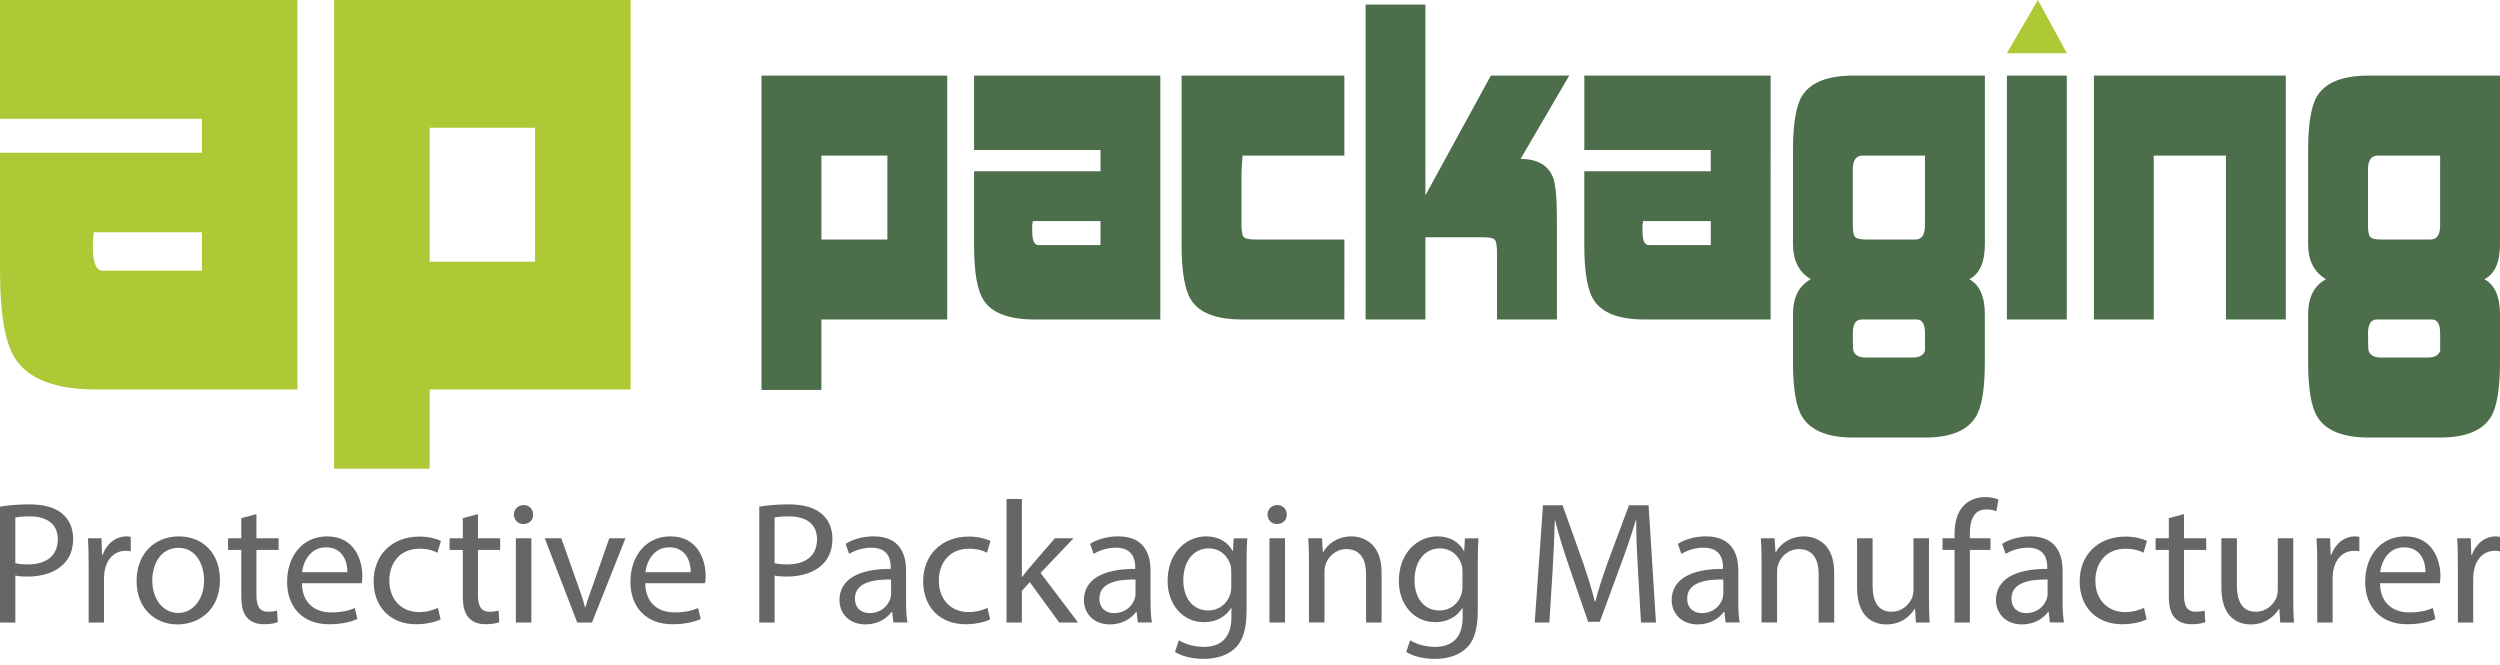 <?xml version="1.0" encoding="utf-8"?>
<!-- Generator: Adobe Illustrator 16.0.0, SVG Export Plug-In . SVG Version: 6.00 Build 0)  -->
<!DOCTYPE svg PUBLIC "-//W3C//DTD SVG 1.1//EN" "http://www.w3.org/Graphics/SVG/1.1/DTD/svg11.dtd">
<svg version="1.1" id="Layer_1" xmlns="http://www.w3.org/2000/svg" xmlns:xlink="http://www.w3.org/1999/xlink" x="0px" y="0px"
	 width="229.986px" height="61.171px" viewBox="0 0 229.986 61.171" enable-background="new 0 0 229.986 61.171"
	 xml:space="preserve">
<g>
	<path fill="#AEC936" d="M27.363,35.83H8.875c-3.777,0-6.271-0.953-7.479-2.854C0.464,31.562,0,28.87,0,24.898V14.052h18.571V10.93
		H0V0h27.363V35.83z M18.571,24.898v-3.532H8.63c0,0.113-0.026,0.336-0.083,0.673v0.758c0,1.402,0.305,2.102,0.909,2.102
		L18.571,24.898L18.571,24.898z"/>
	<path fill="#AEC936" d="M58.016,35.83h-18.49v7.285h-8.793V0.001h27.283V35.83z M49.223,11.752h-9.697v12.325h9.697V11.752z"/>
	<path fill="#4C6E4A" d="M87.139,29.389H75.563v6.483h-5.509V6.954h17.085V29.389z M81.633,14.316h-6.068v7.717h6.068V14.316z"/>
	<path fill="#4C6E4A" d="M106.743,29.39H95.166c-2.365,0-3.926-0.597-4.684-1.784c-0.582-0.887-0.874-2.572-0.874-5.059v-6.792
		h11.632V13.8H89.608V6.953h17.135V29.39z M101.24,22.547v-2.211h-6.229c0,0.069-0.017,0.206-0.054,0.421v0.472
		c0,0.883,0.192,1.318,0.574,1.318H101.24z"/>
	<path fill="#4C6E4A" d="M123.674,29.389h-9.416c-2.367,0-3.931-0.598-4.684-1.801c-0.583-0.895-0.875-2.598-0.875-5.108V6.954
		h14.975v7.362h-9.363c-0.07,0.653-0.104,1.413-0.104,2.281v1.964v2.021c0,0.653,0.068,1.063,0.205,1.218
		c0.138,0.155,0.498,0.233,1.081,0.233h8.183L123.674,29.389L123.674,29.389z"/>
	<path fill="#4C6E4A" d="M144.36,6.954l-4.479,7.669c1.543,0,2.54,0.569,2.986,1.696c0.24,0.617,0.359,1.873,0.359,3.758v9.312
		h-5.509v-6.107c0-0.623-0.06-1.019-0.18-1.195c-0.12-0.17-0.454-0.259-1.004-0.259h-5.403v7.563h-5.504V0.422h5.504v17.549
		l6.021-11.017H144.36z"/>
	<path fill="#4C6E4A" d="M162.887,29.39h-11.58c-2.368,0-3.931-0.597-4.686-1.784c-0.582-0.887-0.873-2.572-0.873-5.059v-6.792
		h11.632V13.8H145.75V6.953h17.139L162.887,29.39L162.887,29.39z M157.382,22.547v-2.211h-6.228c0,0.069-0.018,0.206-0.056,0.421
		v0.472c0,0.883,0.188,1.318,0.572,1.318H157.382z"/>
	<path fill="#4C6E4A" d="M182.594,28.931v4.373c0,2.502-0.286,4.203-0.863,5.094c-0.784,1.23-2.328,1.854-4.643,1.854h-6.563
		c-2.342,0-3.908-0.619-4.699-1.854c-0.588-0.891-0.883-2.592-0.883-5.094v-4.373c0-1.582,0.551-2.66,1.646-3.243
		c-1.098-0.648-1.646-1.73-1.646-3.244v-8.592c0-2.502,0.294-4.203,0.875-5.093c0.79-1.202,2.352-1.806,4.686-1.806h12.094v15.49
		c0,1.685-0.479,2.763-1.44,3.244C182.114,26.2,182.594,27.282,182.594,28.931 M177.088,14.316h-5.756
		c-0.588,0-0.884,0.429-0.884,1.295v5.127c0,0.554,0.07,0.907,0.208,1.063c0.14,0.155,0.467,0.233,0.983,0.233h4.563
		c0.591,0,0.883-0.432,0.883-1.296L177.088,14.316L177.088,14.316z M177.088,30.646c0-0.838-0.257-1.257-0.77-1.257h-5.046
		c-0.549,0-0.824,0.419-0.824,1.257c0,0.977,0.019,1.516,0.054,1.621c0.134,0.413,0.514,0.624,1.133,0.624h4.321
		c0.618,0,0.996-0.211,1.132-0.624V30.646L177.088,30.646z"/>
	<polygon fill="#AEC936" points="190.143,4.902 184.616,4.902 187.476,0.001 	"/>
	<polygon fill="#4C6E4A" points="210.279,29.389 204.773,29.389 204.773,14.316 198.133,14.316 198.133,29.389 192.628,29.389 
		192.628,6.954 210.279,6.954 	"/>
	<path fill="#4C6E4A" d="M229.986,28.931v4.373c0,2.502-0.287,4.203-0.865,5.094c-0.78,1.23-2.327,1.854-4.641,1.854h-6.563
		c-2.344,0-3.912-0.619-4.703-1.854c-0.588-0.891-0.88-2.592-0.88-5.094v-4.373c0-1.582,0.549-2.66,1.646-3.243
		c-1.1-0.648-1.646-1.73-1.646-3.244v-8.592c0-2.502,0.292-4.203,0.877-5.093c0.788-1.202,2.352-1.806,4.685-1.806h12.091v15.49
		c0,1.685-0.479,2.763-1.439,3.244C229.507,26.2,229.986,27.282,229.986,28.931 M224.48,14.316h-5.754
		c-0.59,0-0.885,0.429-0.885,1.295v5.127c0,0.554,0.07,0.907,0.209,1.063c0.139,0.155,0.466,0.233,0.984,0.233h4.563
		c0.587,0,0.881-0.432,0.881-1.296L224.48,14.316L224.48,14.316z M224.48,30.646c0-0.838-0.254-1.257-0.771-1.257h-5.041
		c-0.551,0-0.824,0.419-0.824,1.257c0,0.977,0.02,1.516,0.054,1.621c0.136,0.413,0.517,0.624,1.13,0.624h4.324
		c0.616,0,0.991-0.211,1.131-0.624L224.48,30.646L224.48,30.646z"/>
	<rect x="184.627" y="6.954" fill="#4C6E4A" width="5.505" height="22.435"/>
</g>
<g>
	<path fill="#666666" d="M0,46.607c0.681-0.112,1.573-0.208,2.707-0.208c1.395,0,2.416,0.32,3.064,0.896
		c0.6,0.512,0.957,1.296,0.957,2.257c0,0.977-0.292,1.744-0.843,2.305c-0.746,0.784-1.961,1.185-3.339,1.185
		c-0.421,0-0.811-0.017-1.135-0.096v4.321H0V46.607z M1.41,51.809c0.308,0.08,0.697,0.112,1.167,0.112
		c1.702,0,2.74-0.816,2.74-2.306c0-1.424-1.021-2.112-2.578-2.112c-0.616,0-1.086,0.048-1.33,0.111V51.809z"/>
	<path fill="#666666" d="M8.155,51.937c0-0.912-0.016-1.696-0.065-2.417h1.248l0.049,1.521h0.065
		c0.357-1.04,1.216-1.696,2.172-1.696c0.163,0,0.276,0.016,0.405,0.048v1.328c-0.146-0.032-0.292-0.048-0.486-0.048
		c-1.005,0-1.718,0.752-1.913,1.809c-0.032,0.192-0.065,0.416-0.065,0.656v4.13h-1.41V51.937z"/>
	<path fill="#666666" d="M20.234,53.33c0,2.865-2.01,4.113-3.907,4.113c-2.124,0-3.761-1.536-3.761-3.985
		c0-2.593,1.719-4.113,3.891-4.113C18.71,49.344,20.234,50.96,20.234,53.33z M14.009,53.41c0,1.696,0.989,2.978,2.383,2.978
		c1.362,0,2.384-1.265,2.384-3.01c0-1.313-0.665-2.978-2.351-2.978S14.009,51.937,14.009,53.41z"/>
	<path fill="#666666" d="M23.591,47.295v2.225h2.042v1.072h-2.042v4.178c0,0.96,0.276,1.505,1.07,1.505
		c0.373,0,0.648-0.048,0.827-0.097l0.065,1.057c-0.276,0.112-0.713,0.192-1.265,0.192c-0.665,0-1.2-0.208-1.541-0.593
		c-0.405-0.416-0.551-1.104-0.551-2.017v-4.226H20.98V49.52h1.216v-1.856L23.591,47.295z"/>
	<path fill="#666666" d="M27.773,53.65c0.033,1.904,1.265,2.688,2.691,2.688c1.021,0,1.638-0.176,2.173-0.399l0.243,1.008
		c-0.502,0.225-1.362,0.48-2.61,0.48c-2.416,0-3.858-1.568-3.858-3.905s1.395-4.178,3.681-4.178c2.562,0,3.242,2.225,3.242,3.649
		c0,0.288-0.032,0.512-0.048,0.656H27.773z M31.956,52.641c0.016-0.896-0.373-2.289-1.978-2.289c-1.443,0-2.075,1.313-2.189,2.289
		H31.956z"/>
	<path fill="#666666" d="M40.533,56.979c-0.373,0.192-1.2,0.448-2.254,0.448c-2.367,0-3.907-1.585-3.907-3.954
		c0-2.385,1.654-4.113,4.215-4.113c0.843,0,1.589,0.208,1.978,0.4l-0.324,1.088c-0.34-0.191-0.875-0.368-1.653-0.368
		c-1.8,0-2.772,1.313-2.772,2.93c0,1.793,1.167,2.897,2.724,2.897c0.811,0,1.345-0.209,1.75-0.385L40.533,56.979z"/>
	<path fill="#666666" d="M43.97,47.295v2.225h2.042v1.072H43.97v4.178c0,0.96,0.276,1.505,1.07,1.505
		c0.374,0,0.649-0.048,0.827-0.097l0.065,1.057c-0.276,0.112-0.713,0.192-1.265,0.192c-0.665,0-1.2-0.208-1.541-0.593
		c-0.405-0.416-0.551-1.104-0.551-2.017v-4.226H41.36V49.52h1.216v-1.856L43.97,47.295z"/>
	<path fill="#666666" d="M49.045,47.343c0.016,0.48-0.341,0.864-0.908,0.864c-0.502,0-0.859-0.384-0.859-0.864
		c0-0.496,0.373-0.881,0.891-0.881C48.704,46.462,49.045,46.847,49.045,47.343z M47.456,57.267V49.52h1.427v7.747H47.456z"/>
	<path fill="#666666" d="M51.64,49.52l1.54,4.354c0.259,0.704,0.47,1.345,0.632,1.985h0.049c0.178-0.641,0.406-1.281,0.665-1.985
		l1.524-4.354h1.491l-3.08,7.747h-1.362l-2.983-7.747H51.64z"/>
	<path fill="#666666" d="M59.357,53.65c0.033,1.904,1.265,2.688,2.691,2.688c1.021,0,1.638-0.176,2.173-0.399l0.243,1.008
		c-0.502,0.225-1.361,0.48-2.61,0.48c-2.416,0-3.858-1.568-3.858-3.905s1.394-4.178,3.68-4.178c2.562,0,3.242,2.225,3.242,3.649
		c0,0.288-0.032,0.512-0.048,0.656H59.357z M63.54,52.641c0.016-0.896-0.373-2.289-1.978-2.289c-1.443,0-2.075,1.313-2.188,2.289
		H63.54z"/>
	<path fill="#666666" d="M69.847,46.607c0.681-0.112,1.573-0.208,2.708-0.208c1.395,0,2.416,0.32,3.064,0.896
		c0.6,0.512,0.957,1.296,0.957,2.257c0,0.977-0.292,1.744-0.843,2.305c-0.746,0.784-1.962,1.185-3.34,1.185
		c-0.421,0-0.811-0.017-1.135-0.096v4.321h-1.411V46.607z M71.258,51.809c0.308,0.08,0.697,0.112,1.167,0.112
		c1.702,0,2.739-0.816,2.739-2.306c0-1.424-1.021-2.112-2.578-2.112c-0.616,0-1.086,0.048-1.329,0.111V51.809z"/>
	<path fill="#666666" d="M82.185,57.267l-0.113-0.977h-0.048c-0.438,0.608-1.281,1.152-2.4,1.152c-1.589,0-2.399-1.104-2.399-2.225
		c0-1.873,1.687-2.897,4.718-2.881v-0.16c0-0.641-0.178-1.793-1.783-1.793c-0.729,0-1.492,0.225-2.043,0.576l-0.324-0.929
		c0.649-0.416,1.589-0.688,2.578-0.688c2.399,0,2.983,1.616,2.983,3.169v2.897c0,0.672,0.032,1.328,0.13,1.856H82.185z
		 M81.975,53.314c-1.557-0.032-3.324,0.239-3.324,1.744c0,0.912,0.616,1.345,1.346,1.345c1.021,0,1.669-0.641,1.897-1.297
		c0.048-0.144,0.081-0.304,0.081-0.448V53.314z"/>
	<path fill="#666666" d="M91.087,56.979c-0.373,0.192-1.2,0.448-2.254,0.448c-2.367,0-3.907-1.585-3.907-3.954
		c0-2.385,1.654-4.113,4.215-4.113c0.843,0,1.589,0.208,1.978,0.4l-0.324,1.088c-0.341-0.191-0.876-0.368-1.654-0.368
		c-1.8,0-2.772,1.313-2.772,2.93c0,1.793,1.167,2.897,2.724,2.897c0.811,0,1.345-0.209,1.75-0.385L91.087,56.979z"/>
	<path fill="#666666" d="M94.005,53.074h0.033c0.194-0.272,0.47-0.608,0.697-0.881l2.302-2.673h1.719l-3.032,3.186l3.453,4.562
		h-1.735l-2.707-3.714l-0.73,0.801v2.913h-1.41V45.903h1.41V53.074z"/>
	<path fill="#666666" d="M104.674,57.267l-0.113-0.977h-0.049c-0.438,0.608-1.281,1.152-2.399,1.152
		c-1.589,0-2.399-1.104-2.399-2.225c0-1.873,1.686-2.897,4.718-2.881v-0.16c0-0.641-0.179-1.793-1.784-1.793
		c-0.729,0-1.491,0.225-2.042,0.576l-0.324-0.929c0.648-0.416,1.589-0.688,2.578-0.688c2.399,0,2.983,1.616,2.983,3.169v2.897
		c0,0.672,0.033,1.328,0.13,1.856H104.674z M104.463,53.314c-1.556-0.032-3.324,0.239-3.324,1.744c0,0.912,0.616,1.345,1.346,1.345
		c1.021,0,1.669-0.641,1.896-1.297c0.049-0.144,0.081-0.304,0.081-0.448V53.314z"/>
	<path fill="#666666" d="M114.742,49.52c-0.033,0.561-0.065,1.185-0.065,2.129v4.498c0,1.776-0.356,2.865-1.119,3.537
		c-0.762,0.704-1.864,0.929-2.854,0.929c-0.94,0-1.978-0.225-2.61-0.641l0.356-1.072c0.519,0.32,1.33,0.608,2.302,0.608
		c1.459,0,2.529-0.753,2.529-2.705v-0.864h-0.032c-0.438,0.72-1.281,1.296-2.497,1.296c-1.946,0-3.34-1.633-3.34-3.777
		c0-2.625,1.734-4.113,3.534-4.113c1.362,0,2.108,0.704,2.448,1.344h0.032l0.065-1.168H114.742z M113.267,52.578
		c0-0.24-0.016-0.448-0.081-0.641c-0.26-0.816-0.957-1.488-1.994-1.488c-1.362,0-2.335,1.136-2.335,2.929
		c0,1.521,0.778,2.785,2.319,2.785c0.875,0,1.669-0.544,1.978-1.44c0.081-0.24,0.114-0.513,0.114-0.752V52.578z"/>
	<path fill="#666666" d="M118.374,47.343c0.016,0.48-0.34,0.864-0.908,0.864c-0.502,0-0.859-0.384-0.859-0.864
		c0-0.496,0.373-0.881,0.893-0.881C118.034,46.462,118.374,46.847,118.374,47.343z M116.784,57.267V49.52h1.428v7.747H116.784z"/>
	<path fill="#666666" d="M120.417,51.617c0-0.8-0.016-1.456-0.065-2.097h1.265l0.082,1.28h0.032
		c0.389-0.736,1.297-1.456,2.594-1.456c1.087,0,2.772,0.64,2.772,3.297v4.626h-1.427v-4.466c0-1.248-0.471-2.289-1.815-2.289
		c-0.94,0-1.67,0.656-1.913,1.44c-0.065,0.177-0.098,0.416-0.098,0.656v4.658h-1.427V51.617z"/>
	<path fill="#666666" d="M136.013,49.52c-0.033,0.561-0.065,1.185-0.065,2.129v4.498c0,1.776-0.355,2.865-1.118,3.537
		c-0.762,0.704-1.864,0.929-2.854,0.929c-0.939,0-1.978-0.225-2.609-0.641l0.355-1.072c0.52,0.32,1.33,0.608,2.303,0.608
		c1.459,0,2.529-0.753,2.529-2.705v-0.864h-0.032c-0.438,0.72-1.28,1.296-2.497,1.296c-1.945,0-3.34-1.633-3.34-3.777
		c0-2.625,1.734-4.113,3.534-4.113c1.362,0,2.107,0.704,2.448,1.344h0.032l0.065-1.168H136.013z M134.538,52.578
		c0-0.24-0.016-0.448-0.081-0.641c-0.259-0.816-0.957-1.488-1.994-1.488c-1.361,0-2.334,1.136-2.334,2.929
		c0,1.521,0.778,2.785,2.318,2.785c0.875,0,1.67-0.544,1.978-1.44c0.081-0.24,0.113-0.513,0.113-0.752V52.578z"/>
	<path fill="#666666" d="M150.687,52.529c-0.081-1.504-0.178-3.313-0.162-4.657h-0.049c-0.373,1.265-0.827,2.608-1.379,4.098
		l-1.929,5.233h-1.069l-1.768-5.138c-0.519-1.521-0.957-2.913-1.265-4.193h-0.033c-0.032,1.345-0.112,3.153-0.21,4.77l-0.292,4.626
		h-1.346l0.763-10.788h1.8l1.863,5.218c0.454,1.328,0.827,2.513,1.103,3.634h0.05c0.275-1.089,0.664-2.273,1.15-3.634l1.945-5.218
		h1.8l0.681,10.788h-1.378L150.687,52.529z"/>
	<path fill="#666666" d="M158.745,57.267l-0.113-0.977h-0.049c-0.438,0.608-1.28,1.152-2.398,1.152c-1.59,0-2.4-1.104-2.4-2.225
		c0-1.873,1.687-2.897,4.719-2.881v-0.16c0-0.641-0.179-1.793-1.783-1.793c-0.73,0-1.492,0.225-2.043,0.576l-0.325-0.929
		c0.648-0.416,1.589-0.688,2.578-0.688c2.399,0,2.983,1.616,2.983,3.169v2.897c0,0.672,0.032,1.328,0.13,1.856H158.745z
		 M158.535,53.314c-1.558-0.032-3.323,0.239-3.323,1.744c0,0.912,0.615,1.345,1.345,1.345c1.021,0,1.671-0.641,1.896-1.297
		c0.05-0.144,0.082-0.304,0.082-0.448V53.314z"/>
	<path fill="#666666" d="M162.052,51.617c0-0.8-0.016-1.456-0.064-2.097h1.265l0.081,1.28h0.033
		c0.388-0.736,1.296-1.456,2.593-1.456c1.087,0,2.773,0.64,2.773,3.297v4.626h-1.428v-4.466c0-1.248-0.47-2.289-1.815-2.289
		c-0.94,0-1.67,0.656-1.913,1.44c-0.064,0.177-0.097,0.416-0.097,0.656v4.658h-1.428V51.617z"/>
	<path fill="#666666" d="M177.456,55.154c0,0.801,0.016,1.505,0.063,2.113h-1.264l-0.082-1.265h-0.032
		c-0.373,0.624-1.199,1.44-2.594,1.44c-1.232,0-2.707-0.672-2.707-3.394V49.52h1.427v4.29c0,1.473,0.453,2.465,1.751,2.465
		c0.956,0,1.621-0.656,1.88-1.28c0.081-0.209,0.13-0.465,0.13-0.721V49.52h1.428V55.154z"/>
	<path fill="#666666" d="M179.807,57.267v-6.675h-1.103V49.52h1.103v-0.368c0-1.089,0.242-2.081,0.907-2.705
		c0.535-0.513,1.248-0.721,1.913-0.721c0.503,0,0.94,0.112,1.216,0.225l-0.193,1.088c-0.212-0.096-0.503-0.176-0.909-0.176
		c-1.216,0-1.523,1.057-1.523,2.241v0.416h1.897v1.072h-1.897v6.675H179.807z"/>
	<path fill="#666666" d="M188.577,57.267l-0.113-0.977h-0.049c-0.438,0.608-1.28,1.152-2.398,1.152c-1.59,0-2.4-1.104-2.4-2.225
		c0-1.873,1.686-2.897,4.718-2.881v-0.16c0-0.641-0.178-1.793-1.782-1.793c-0.73,0-1.492,0.225-2.043,0.576l-0.325-0.929
		c0.648-0.416,1.589-0.688,2.578-0.688c2.399,0,2.983,1.616,2.983,3.169v2.897c0,0.672,0.032,1.328,0.13,1.856H188.577z
		 M188.367,53.314c-1.558-0.032-3.323,0.239-3.323,1.744c0,0.912,0.615,1.345,1.345,1.345c1.021,0,1.67-0.641,1.896-1.297
		c0.049-0.144,0.082-0.304,0.082-0.448V53.314z"/>
	<path fill="#666666" d="M197.478,56.979c-0.373,0.192-1.199,0.448-2.254,0.448c-2.367,0-3.907-1.585-3.907-3.954
		c0-2.385,1.654-4.113,4.216-4.113c0.844,0,1.589,0.208,1.978,0.4l-0.323,1.088c-0.341-0.191-0.876-0.368-1.654-0.368
		c-1.799,0-2.772,1.313-2.772,2.93c0,1.793,1.167,2.897,2.724,2.897c0.811,0,1.346-0.209,1.751-0.385L197.478,56.979z"/>
	<path fill="#666666" d="M200.917,47.295v2.225h2.042v1.072h-2.042v4.178c0,0.96,0.275,1.505,1.069,1.505
		c0.373,0,0.648-0.048,0.826-0.097l0.065,1.057c-0.275,0.112-0.713,0.192-1.264,0.192c-0.665,0-1.2-0.208-1.541-0.593
		c-0.406-0.416-0.552-1.104-0.552-2.017v-4.226h-1.215V49.52h1.215v-1.856L200.917,47.295z"/>
	<path fill="#666666" d="M210.969,55.154c0,0.801,0.016,1.505,0.064,2.113h-1.264l-0.082-1.265h-0.032
		c-0.373,0.624-1.2,1.44-2.594,1.44c-1.232,0-2.708-0.672-2.708-3.394V49.52h1.428v4.29c0,1.473,0.453,2.465,1.75,2.465
		c0.956,0,1.621-0.656,1.881-1.28c0.081-0.209,0.13-0.465,0.13-0.721V49.52h1.427V55.154z"/>
	<path fill="#666666" d="M213.173,51.937c0-0.912-0.016-1.696-0.064-2.417h1.249l0.048,1.521h0.065
		c0.356-1.04,1.215-1.696,2.172-1.696c0.163,0,0.275,0.016,0.405,0.048v1.328c-0.146-0.032-0.292-0.048-0.485-0.048
		c-1.005,0-1.72,0.752-1.914,1.809c-0.032,0.192-0.063,0.416-0.063,0.656v4.13h-1.412V51.937z"/>
	<path fill="#666666" d="M218.945,53.65c0.032,1.904,1.265,2.688,2.691,2.688c1.021,0,1.637-0.176,2.172-0.399l0.244,1.008
		c-0.503,0.225-1.362,0.48-2.61,0.48c-2.415,0-3.859-1.568-3.859-3.905s1.395-4.178,3.681-4.178c2.562,0,3.242,2.225,3.242,3.649
		c0,0.288-0.032,0.512-0.048,0.656H218.945z M223.128,52.641c0.017-0.896-0.372-2.289-1.978-2.289c-1.442,0-2.075,1.313-2.188,2.289
		H223.128z"/>
	<path fill="#666666" d="M226.111,51.937c0-0.912-0.016-1.696-0.065-2.417h1.25l0.048,1.521h0.064
		c0.357-1.04,1.216-1.696,2.173-1.696c0.162,0,0.275,0.016,0.405,0.048v1.328c-0.146-0.032-0.292-0.048-0.486-0.048
		c-1.005,0-1.719,0.752-1.913,1.809c-0.033,0.192-0.065,0.416-0.065,0.656v4.13h-1.41V51.937z"/>
</g>
</svg>

